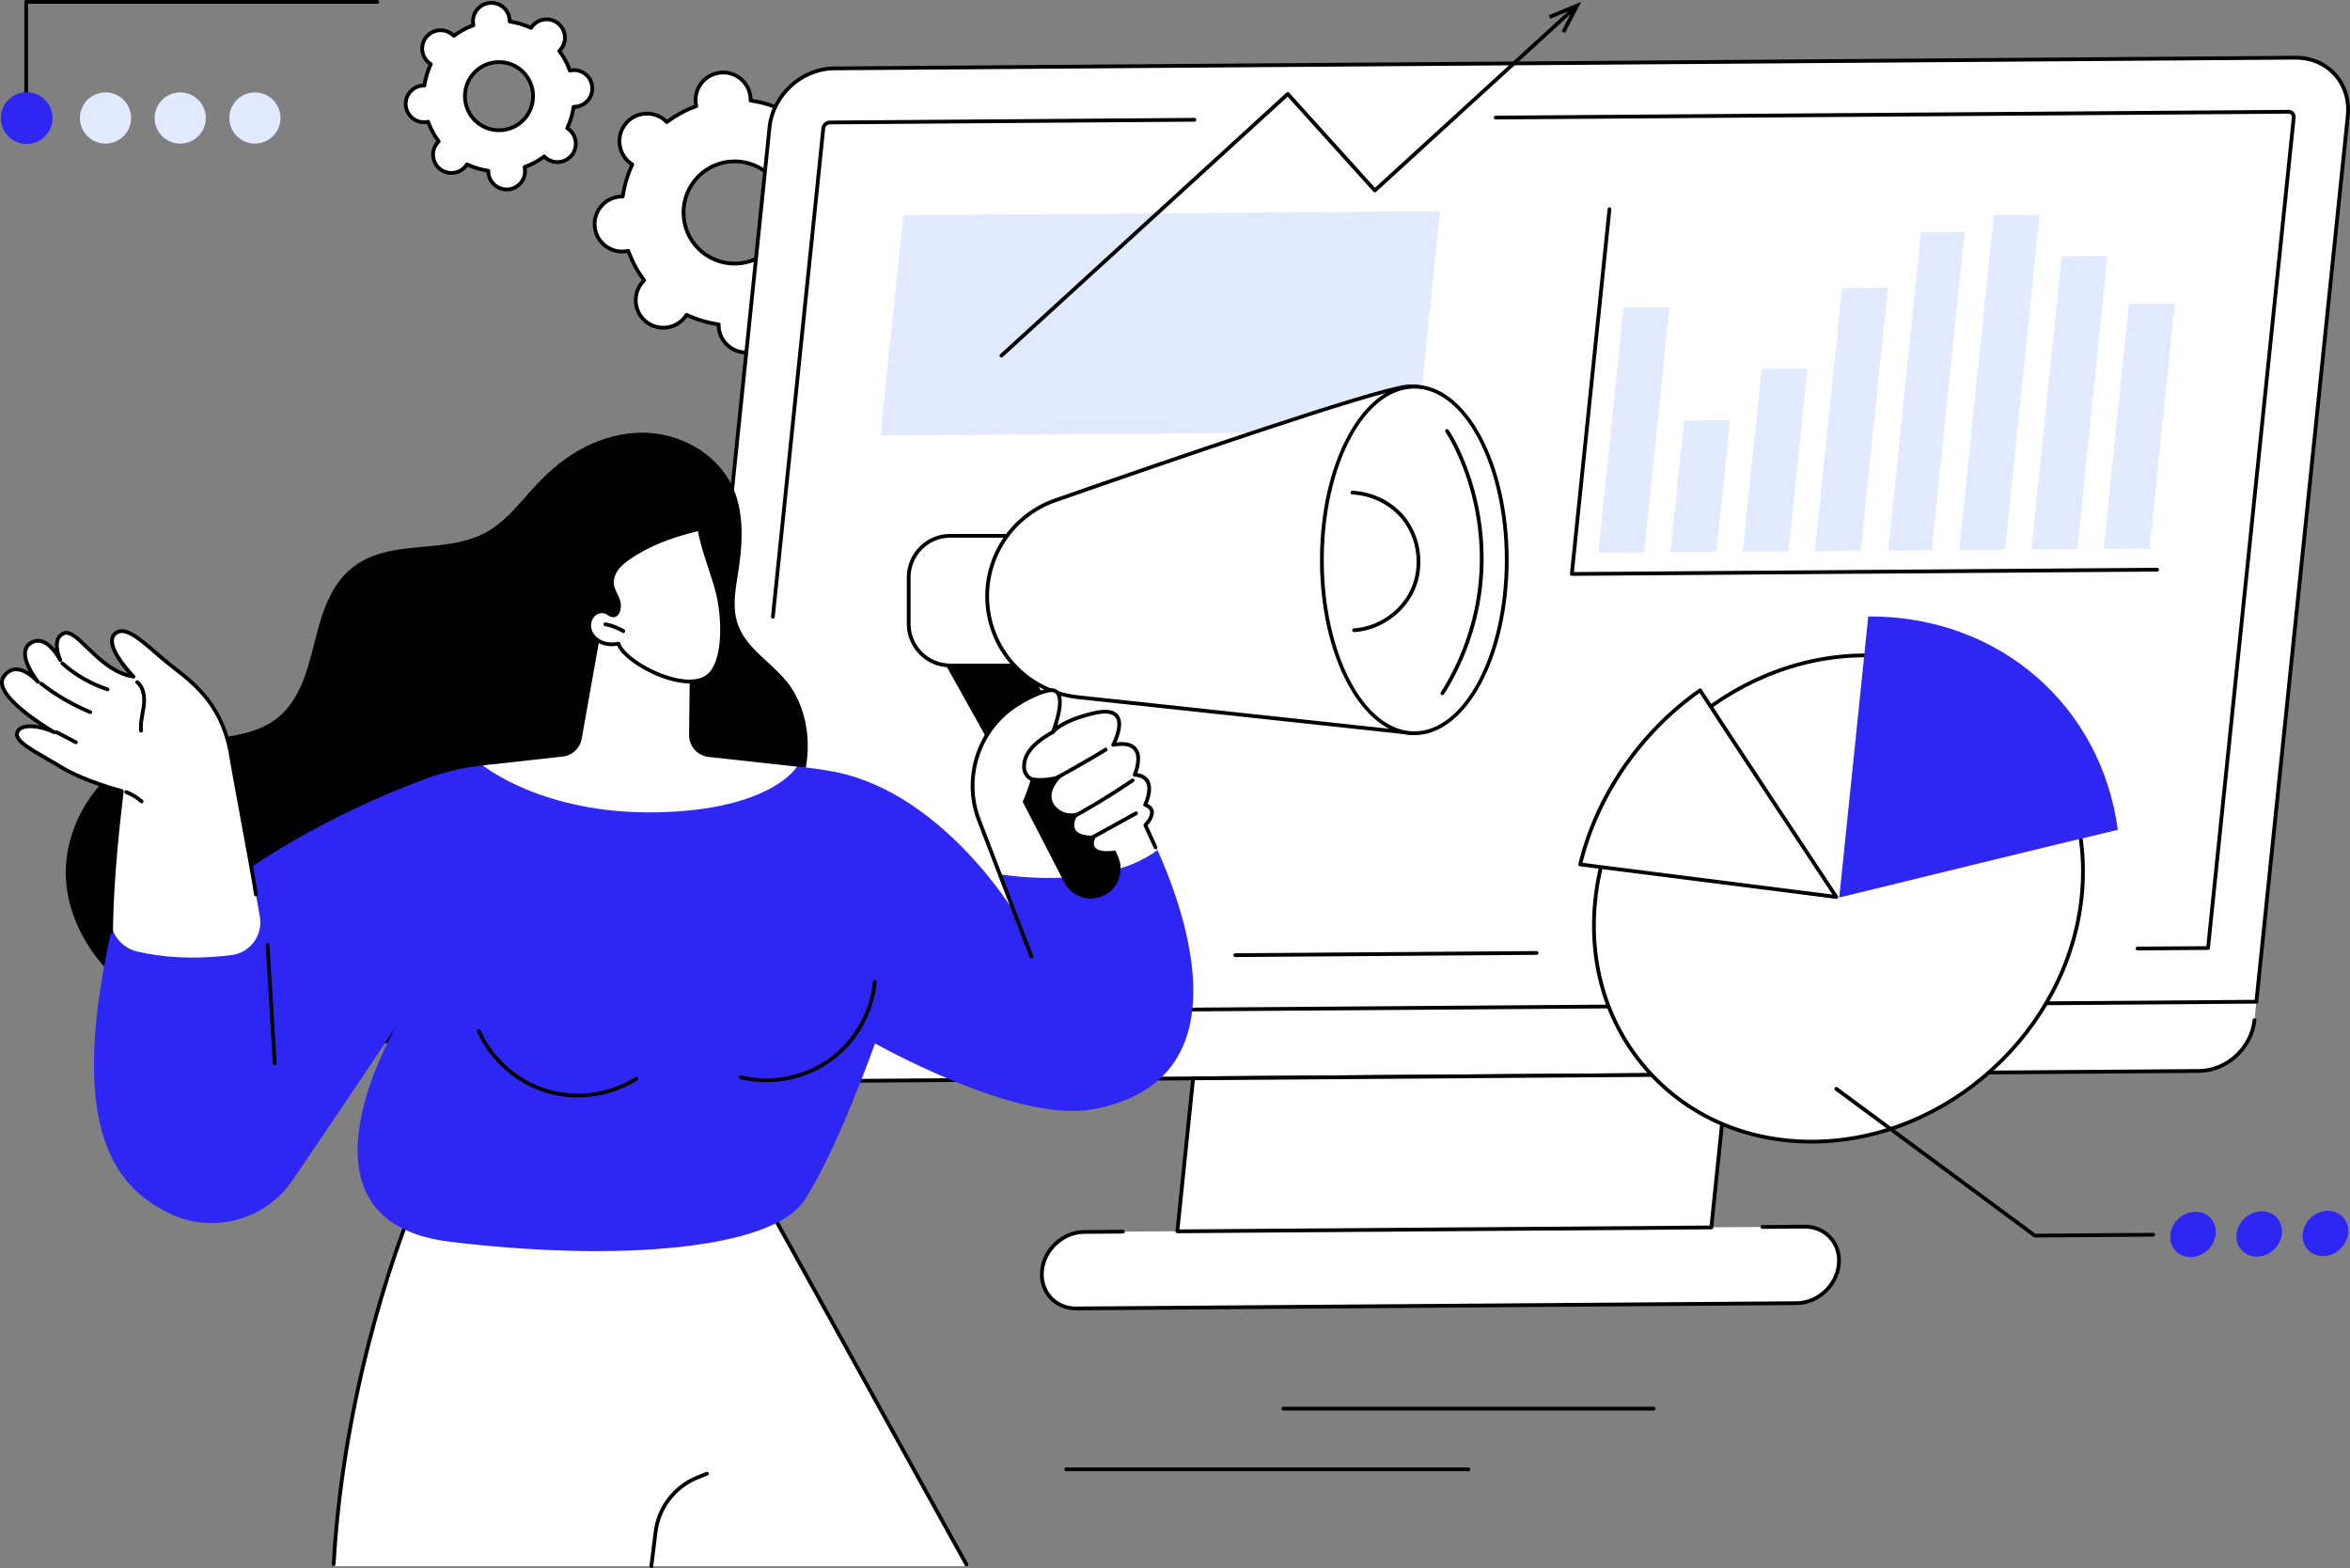 <svg xmlns="http://www.w3.org/2000/svg" id="Camada_2" viewBox="0 0 2742.63 1830"><rect x="0" y="0" width="2742.63" height="1830" fill="#808080" stroke="none"/><defs><style>      .cls-1 {        fill: #e2eaff;      }      .cls-2 {        fill: #2e27f3;      }      .cls-3 {        fill: #fff;      }    </style></defs><g id="Illustration"><g id="Performance_marketing"><g><g><g><path class="cls-3" d="M753.79,375.23c13.76,11.2,34,9.12,45.2-4.64.84-1.03,1.57-2.1,2.26-3.19,12.02,5.66,24.65,9.38,37.47,11.2-.02,1.29,0,2.59.14,3.9,1.81,17.65,17.58,30.49,35.23,28.68s30.5-17.59,28.69-35.25c-.13-1.32-.37-2.59-.65-3.85,12.18-4.38,23.79-10.6,34.42-18.58.89.93,1.83,1.83,2.86,2.66,13.76,11.2,34,9.12,45.2-4.64,11.2-13.76,9.13-34-4.63-45.2-1.03-.83-2.1-1.57-3.19-2.26,5.66-12.02,9.39-24.66,11.21-37.47,1.29.02,2.59,0,3.9-.14,17.65-1.81,30.5-17.59,28.69-35.25-1.81-17.65-17.58-30.49-35.23-28.68-1.32.14-2.59.37-3.85.66-4.38-12.18-10.59-23.79-18.57-34.41.93-.89,1.83-1.83,2.66-2.86,11.2-13.76,9.13-34-4.63-45.2-13.76-11.2-34-9.12-45.2,4.64-.84,1.03-1.57,2.1-2.26,3.19-12.02-5.66-24.65-9.38-37.47-11.2.02-1.29,0-2.59-.14-3.9-1.81-17.65-17.58-30.49-35.23-28.68-17.65,1.81-30.5,17.59-28.69,35.25.13,1.32.37,2.59.65,3.85-12.18,4.38-23.79,10.6-34.42,18.58-.9-.93-1.83-1.83-2.86-2.66-13.76-11.2-34-9.12-45.2,4.64-11.2,13.76-9.13,34,4.63,45.2,1.03.83,2.1,1.57,3.19,2.26-5.66,12.02-9.39,24.66-11.21,37.47-1.29-.02-2.59,0-3.9.14-17.65,1.81-30.5,17.59-28.69,35.25,1.81,17.65,17.58,30.49,35.23,28.68,1.32-.14,2.59-.37,3.85-.66,4.38,12.18,10.59,23.79,18.57,34.41-.93.89-1.83,1.83-2.66,2.86-11.2,13.76-9.13,34,4.63,45.2ZM819.7,294.25c-25.55-20.8-29.4-58.38-8.59-83.94,20.81-25.56,58.39-29.42,83.94-8.62,25.55,20.8,29.4,58.38,8.59,83.94-20.81,25.56-58.39,29.42-83.94,8.62Z"></path><path d="M870.74,413.55c-7.86,0-15.42-2.68-21.6-7.71-7.11-5.79-11.54-14-12.48-23.12-.07-.71-.12-1.45-.14-2.23-11.91-1.86-23.49-5.32-34.48-10.3-.45.64-.89,1.23-1.35,1.79-5.79,7.11-14,11.55-23.12,12.48-9.12.94-18.06-1.73-25.17-7.52-7.11-5.79-11.54-14-12.48-23.12-.93-9.12,1.74-18.06,7.53-25.17.45-.55.94-1.11,1.48-1.68-7.11-9.75-12.85-20.39-17.09-31.67-.77.14-1.5.24-2.21.31-9.11.93-18.06-1.73-25.17-7.52-7.11-5.79-11.54-14-12.48-23.12-1.93-18.83,11.82-35.72,30.65-37.66.71-.07,1.45-.12,2.23-.14,1.86-11.91,5.33-23.49,10.32-34.49-.64-.45-1.23-.89-1.79-1.34-7.11-5.79-11.54-14-12.48-23.12-.93-9.12,1.74-18.06,7.53-25.17,5.79-7.11,14-11.55,23.12-12.48,9.11-.93,18.06,1.73,25.17,7.52.55.45,1.11.94,1.68,1.48,9.75-7.11,20.39-12.86,31.68-17.1-.14-.77-.24-1.5-.31-2.22-1.93-18.83,11.82-35.72,30.65-37.66,9.13-.93,18.06,1.74,25.17,7.52,7.11,5.79,11.54,14,12.48,23.12.07.71.12,1.45.14,2.23,11.91,1.86,23.49,5.32,34.48,10.31.45-.64.89-1.23,1.35-1.79,11.95-14.69,33.62-16.91,48.29-4.96,14.68,11.95,16.9,33.61,4.95,48.3-.45.55-.94,1.11-1.48,1.68,7.11,9.76,12.85,20.39,17.09,31.67.77-.14,1.5-.24,2.21-.31,9.11-.93,18.06,1.73,25.17,7.52,7.11,5.79,11.54,14,12.48,23.12,1.93,18.83-11.82,35.72-30.65,37.66-.71.07-1.45.12-2.23.14-1.86,11.91-5.33,23.49-10.32,34.49.64.45,1.23.89,1.79,1.34,7.11,5.79,11.54,14,12.48,23.12.93,9.12-1.74,18.06-7.53,25.17-5.79,7.11-14,11.55-23.12,12.49-9.12.94-18.06-1.73-25.17-7.52-.55-.45-1.11-.94-1.68-1.48-9.75,7.11-20.39,12.86-31.68,17.1.14.77.24,1.5.31,2.22,1.93,18.83-11.82,35.72-30.65,37.65-1.19.12-2.39.18-3.57.18ZM801.25,365.2c.31,0,.63.07.93.21,11.68,5.5,24.07,9.2,36.84,11.01,1.1.16,1.91,1.11,1.89,2.22-.03,1.36.01,2.55.13,3.64.81,7.95,4.68,15.11,10.88,20.16,6.2,5.05,13.99,7.38,21.94,6.56,16.42-1.69,28.4-16.41,26.72-32.83-.11-1.1-.31-2.27-.61-3.59-.24-1.09.35-2.18,1.4-2.56,12.13-4.36,23.52-10.51,33.84-18.27.88-.66,2.13-.57,2.91.23.96,1,1.81,1.79,2.66,2.48,6.2,5.05,13.98,7.38,21.95,6.56,7.95-.82,15.11-4.68,20.16-10.88,5.05-6.2,7.38-14,6.56-21.95-.81-7.95-4.68-15.11-10.88-20.16-.85-.69-1.82-1.38-2.97-2.1-.94-.59-1.29-1.79-.82-2.8,5.5-11.68,9.21-24.08,11.02-36.84.15-1.09,1.09-1.89,2.18-1.89h.04c1.35.03,2.53-.01,3.64-.13,16.42-1.69,28.4-16.42,26.72-32.83-.81-7.95-4.68-15.11-10.88-20.16-6.2-5.05-13.99-7.37-21.94-6.56-1.09.11-2.26.31-3.59.61-1.07.24-2.18-.35-2.56-1.4-4.36-12.12-10.5-23.51-18.26-33.83-.67-.89-.57-2.13.23-2.91.99-.96,1.78-1.81,2.48-2.67,10.42-12.8,8.48-31.69-4.31-42.11-12.8-10.42-31.68-8.47-42.11,4.33-.7.86-1.36,1.8-2.1,2.97-.59.94-1.79,1.29-2.8.82-11.68-5.5-24.07-9.2-36.84-11.01-1.1-.16-1.91-1.11-1.89-2.22.03-1.36-.01-2.54-.13-3.63-.81-7.96-4.68-15.11-10.88-20.16-6.2-5.05-13.99-7.37-21.94-6.56-16.42,1.69-28.4,16.42-26.72,32.83.11,1.09.31,2.23.61,3.59.24,1.08-.36,2.18-1.4,2.56-12.13,4.36-23.52,10.51-33.84,18.27-.88.66-2.13.57-2.91-.23-.96-.99-1.81-1.78-2.67-2.48-6.2-5.04-13.97-7.37-21.94-6.56-7.95.82-15.11,4.68-20.16,10.88-5.05,6.2-7.38,14-6.56,21.95.81,7.95,4.68,15.11,10.88,20.16.85.69,1.82,1.38,2.97,2.1.94.59,1.29,1.79.82,2.8-5.5,11.69-9.21,24.08-11.02,36.84-.15,1.09-1.09,1.89-2.18,1.89h-.04c-1.38-.02-2.54.01-3.64.13-16.42,1.69-28.41,16.42-26.72,32.83.81,7.95,4.68,15.11,10.88,20.16,6.2,5.05,13.99,7.38,21.94,6.56,1.09-.11,2.26-.31,3.59-.61,1.07-.24,2.18.35,2.56,1.4,4.36,12.13,10.5,23.51,18.26,33.84.67.89.57,2.14-.23,2.91-.98.94-1.79,1.81-2.48,2.66-5.05,6.2-7.38,14-6.56,21.95.81,7.95,4.68,15.11,10.88,20.16,6.2,5.05,14,7.36,21.94,6.56,7.95-.82,15.11-4.68,20.16-10.88.7-.86,1.36-1.8,2.11-2.97.41-.66,1.13-1.03,1.86-1.03ZM857.3,309.81c-13.73,0-27.53-4.53-38.98-13.85-12.82-10.43-20.8-25.23-22.48-41.67-1.68-16.44,3.14-32.55,13.57-45.37,21.54-26.46,60.59-30.47,87.03-8.94,26.45,21.53,30.45,60.57,8.91,87.04-12.21,15.01-30.06,22.79-48.05,22.8ZM857.45,190.52c-16.71,0-33.29,7.23-44.63,21.17-9.69,11.91-14.17,26.87-12.61,42.15,1.56,15.27,8.98,29.01,20.88,38.7,24.57,20,60.84,16.27,80.84-8.31,20.01-24.58,16.29-60.85-8.28-80.85-10.63-8.66-23.46-12.87-36.21-12.87Z"></path></g><g><path class="cls-3" d="M513.32,197.06c9.17,7.47,22.66,6.08,30.13-3.1.56-.68,1.05-1.4,1.51-2.13,8.01,3.77,16.43,6.25,24.98,7.46-.02.86,0,1.73.09,2.6,1.2,11.77,11.72,20.33,23.49,19.12,11.77-1.21,20.33-11.73,19.13-23.5-.09-.88-.25-1.73-.44-2.57,8.12-2.92,15.86-7.06,22.94-12.39.6.62,1.22,1.22,1.91,1.77,9.17,7.47,22.66,6.08,30.13-3.1,7.47-9.18,6.09-22.67-3.09-30.13-.68-.56-1.4-1.05-2.12-1.51,3.77-8.02,6.26-16.44,7.47-24.98.86.02,1.73,0,2.6-.09,11.77-1.21,20.33-11.73,19.13-23.5-1.2-11.77-11.72-20.33-23.49-19.12-.88.09-1.73.25-2.57.44-2.92-8.12-7.06-15.86-12.38-22.94.62-.6,1.22-1.22,1.78-1.91,7.47-9.18,6.09-22.67-3.09-30.13-9.17-7.47-22.66-6.08-30.13,3.1-.56.68-1.05,1.4-1.51,2.13-8.01-3.77-16.43-6.25-24.98-7.46.02-.86,0-1.73-.09-2.6-1.2-11.77-11.72-20.33-23.49-19.12-11.77,1.21-20.33,11.73-19.13,23.5.09.88.25,1.73.44,2.57-8.12,2.92-15.86,7.06-22.94,12.39-.6-.62-1.22-1.22-1.91-1.77-9.17-7.47-22.66-6.08-30.13,3.1-7.47,9.18-6.09,22.67,3.09,30.13.68.56,1.4,1.05,2.12,1.51-3.77,8.02-6.26,16.44-7.47,24.98-.86-.02-1.73,0-2.6.09-11.77,1.21-20.33,11.73-19.13,23.5,1.2,11.77,11.72,20.33,23.49,19.12.88-.09,1.73-.25,2.57-.44,2.92,8.12,7.06,15.86,12.38,22.94-.62.6-1.22,1.22-1.78,1.91-7.47,9.18-6.09,22.67,3.09,30.13ZM557.27,143.08c-17.03-13.87-19.6-38.92-5.73-55.96,13.87-17.04,38.92-19.62,55.96-5.75,17.04,13.87,19.6,38.92,5.73,55.96-13.87,17.04-38.92,19.61-55.96,5.75Z"></path><path d="M591.29,223.34c-5.41,0-10.61-1.84-14.86-5.3-4.89-3.98-7.94-9.63-8.58-15.91-.03-.3-.06-.61-.07-.93-7.6-1.24-14.99-3.45-22.03-6.58-.19.26-.38.5-.58.74-3.98,4.89-9.63,7.94-15.91,8.59-6.27.64-12.43-1.19-17.32-5.18-4.89-3.98-7.94-9.63-8.58-15.91-.64-6.28,1.2-12.43,5.18-17.32.19-.24.4-.47.61-.71-4.5-6.25-8.16-13.05-10.92-20.24-.32.05-.62.09-.93.12-6.28.64-12.43-1.19-17.32-5.17-4.89-3.98-7.94-9.63-8.58-15.91-1.33-12.96,8.13-24.58,21.09-25.91.3-.03.61-.05.93-.07,1.24-7.6,3.45-14.99,6.59-22.04-.26-.19-.5-.38-.74-.57-4.89-3.98-7.94-9.63-8.58-15.91-.64-6.28,1.2-12.43,5.18-17.32,8.22-10.11,23.13-11.64,33.23-3.41.24.19.47.39.71.61,6.26-4.5,13.05-8.17,20.24-10.93-.05-.32-.09-.63-.12-.93-1.33-12.95,8.13-24.57,21.09-25.9,6.27-.64,12.43,1.19,17.32,5.18,4.89,3.98,7.94,9.63,8.58,15.91.03.3.05.61.07.93,7.6,1.24,14.99,3.45,22.03,6.59.19-.26.38-.5.57-.74,3.98-4.89,9.63-7.94,15.91-8.59,6.29-.64,12.43,1.19,17.32,5.18,4.89,3.98,7.94,9.63,8.58,15.91.64,6.27-1.2,12.43-5.18,17.32-.19.24-.4.47-.61.71,4.5,6.26,8.17,13.05,10.92,20.24.32-.05.62-.09.93-.12,6.27-.64,12.43,1.19,17.32,5.18,4.89,3.98,7.94,9.63,8.58,15.91,1.32,12.96-8.14,24.58-21.09,25.91-.31.03-.61.06-.93.07-1.24,7.6-3.45,14.99-6.59,22.04.26.19.5.38.74.57,10.1,8.22,11.62,23.13,3.4,33.23-3.98,4.9-9.63,7.95-15.91,8.59-6.29.64-12.43-1.19-17.32-5.18-.24-.19-.47-.4-.71-.61-6.26,4.51-13.06,8.17-20.24,10.93.05.32.09.63.12.93,1.33,12.96-8.13,24.58-21.09,25.91-.82.08-1.64.13-2.46.13ZM544.97,189.64c.31,0,.63.07.93.21,7.72,3.63,15.91,6.08,24.35,7.28,1.1.16,1.91,1.11,1.89,2.22-.02.87,0,1.63.08,2.33.52,5.11,3,9.71,6.98,12.94,3.98,3.24,8.99,4.73,14.09,4.21,10.54-1.08,18.24-10.54,17.16-21.08-.07-.7-.2-1.45-.39-2.31-.24-1.08.36-2.18,1.4-2.56,8.02-2.88,15.54-6.95,22.37-12.08.89-.66,2.13-.57,2.91.23.62.64,1.17,1.15,1.71,1.6,3.98,3.24,8.99,4.74,14.09,4.21,5.11-.53,9.7-3.01,12.95-6.99,6.69-8.22,5.45-20.35-2.77-27.04-.55-.44-1.15-.87-1.91-1.35-.94-.59-1.29-1.79-.81-2.8,3.64-7.73,6.09-15.92,7.28-24.35.15-1.09,1.09-1.89,2.18-1.89h.04c.87.02,1.64,0,2.34-.08,10.54-1.08,18.24-10.54,17.16-21.08-.52-5.11-3-9.7-6.98-12.94-3.98-3.24-9-4.74-14.09-4.21-.7.07-1.45.2-2.31.39-1.07.26-2.18-.35-2.56-1.4-2.88-8.02-6.94-15.54-12.07-22.36-.67-.89-.57-2.13.23-2.91.64-.62,1.15-1.16,1.6-1.71,3.24-3.98,4.74-8.99,4.21-14.09-.52-5.11-3-9.7-6.98-12.94-3.98-3.24-8.98-4.74-14.09-4.21-5.11.53-9.7,3.01-12.95,6.99-.45.55-.89,1.17-1.35,1.91-.59.94-1.79,1.3-2.8.82-7.72-3.64-15.91-6.08-24.35-7.28-1.1-.16-1.91-1.11-1.89-2.22.02-.87,0-1.63-.08-2.34-.52-5.1-3-9.7-6.98-12.94-3.98-3.24-9-4.73-14.09-4.21-10.54,1.08-18.24,10.54-17.16,21.08.07.71.2,1.44.39,2.31.25,1.08-.35,2.18-1.4,2.56-8.02,2.88-15.54,6.95-22.37,12.07-.88.66-2.13.57-2.91-.23-.62-.65-1.17-1.15-1.71-1.59-8.22-6.69-20.35-5.44-27.04,2.78-3.24,3.98-4.74,8.99-4.22,14.09.52,5.11,3,9.7,6.98,12.94.55.44,1.17.89,1.91,1.35.94.59,1.29,1.79.82,2.8-3.64,7.73-6.09,15.92-7.28,24.35-.15,1.09-1.09,1.89-2.18,1.89-.17,0-.35,0-.52,0-.69,0-1.29.03-1.86.09-10.54,1.08-18.24,10.54-17.16,21.08.52,5.11,3,9.7,6.98,12.94,3.98,3.24,9,4.74,14.09,4.21.7-.07,1.45-.2,2.3-.39,1.09-.25,2.18.35,2.56,1.4,2.89,8.03,6.95,15.55,12.07,22.37.67.89.57,2.14-.23,2.91-.63.6-1.15,1.16-1.59,1.71-3.24,3.98-4.74,8.99-4.22,14.09.52,5.11,3,9.7,6.98,12.94,3.98,3.24,8.98,4.73,14.09,4.21,5.11-.52,9.7-3.01,12.94-6.99.44-.54.87-1.15,1.36-1.91.41-.66,1.13-1.02,1.86-1.02ZM582.29,154.2c-9.61,0-18.86-3.27-26.41-9.42-17.95-14.61-20.66-41.1-6.05-59.06,14.62-17.96,41.11-20.68,59.06-6.07,17.95,14.61,20.66,41.1,6.05,59.06-7.08,8.7-17.12,14.12-28.27,15.27-1.46.15-2.92.22-4.37.22ZM558.65,141.37c7.78,6.33,17.57,9.25,27.55,8.23,9.99-1.03,18.97-5.88,25.31-13.66,13.08-16.07,10.65-39.79-5.41-52.87-16.07-13.08-39.78-10.64-52.87,5.43-13.08,16.07-10.65,39.79,5.41,52.87Z"></path></g></g><g><path d="M1929.91,1646.11h-432.15c-1.22,0-2.2-.98-2.2-2.2s.98-2.2,2.2-2.2h432.15c1.22,0,2.2.98,2.2,2.2s-.98,2.2-2.2,2.2Z"></path><path d="M1713.84,1716.99h-469.45c-1.22,0-2.2-.98-2.2-2.2s.98-2.2,2.2-2.2h469.45c1.22,0,2.2.98,2.2,2.2s-.98,2.2-2.2,2.2Z"></path></g><g><g><path d="M30.55,140.04c-1.22,0-2.2-.98-2.2-2.2V2.2c0-1.22.99-2.2,2.2-2.2h409.78c1.22,0,2.2.98,2.2,2.2s-.98,2.2-2.2,2.2H32.75v133.44c0,1.22-.99,2.2-2.2,2.2Z"></path><ellipse class="cls-2" cx="31.18" cy="137.84" rx="30.18" ry="30.19"></ellipse></g><g><ellipse class="cls-1" cx="297.5" cy="137.71" rx="29.87" ry="29.86"></ellipse><ellipse class="cls-1" cx="210.33" cy="137.71" rx="29.87" ry="29.86"></ellipse><ellipse class="cls-1" cx="123.15" cy="137.71" rx="29.87" ry="29.86"></ellipse></g></g></g><g><g><g><path class="cls-3" d="M795.69,1236.68c5.54,8.41,13.67,26.01,46.05,25.77l1724.7-12.63c32.38-.24,61.34-26.76,64.69-59.24l2.22-21.56-1841.95,13.48s-8.1,35.38,4.28,54.17Z"></path><path d="M841.3,1264.66c-16.02,0-30.46-6.19-40.7-17.47-10.47-11.52-15.3-26.91-13.6-43.35.13-1.21,1.2-2.05,2.42-1.96,1.21.12,2.09,1.21,1.96,2.42-1.57,15.18,2.87,29.36,12.48,39.93,9.4,10.34,22.69,16.03,37.45,16.03.14,0,.28,0,.42,0l1724.7-12.63c31.24-.23,59.29-25.92,62.52-57.27.13-1.21,1.21-2.07,2.42-1.96,1.21.12,2.09,1.21,1.96,2.42-3.46,33.51-33.45,60.97-66.87,61.22l-1724.7,12.63c-.15,0-.3,0-.45,0Z"></path></g><g><path class="cls-3" d="M2633.36,1169.03l-1841.95,13.48,106.7-1034.02c3.89-37.66,37.54-68.41,75.18-68.69l1705.67-12.49c37.63-.28,64.99,30.03,61.1,67.69l-106.7,1034.02Z"></path><path d="M791.41,1184.72c-.62,0-1.21-.26-1.63-.72-.42-.46-.63-1.09-.56-1.71l106.7-1034.02c3.99-38.68,38.69-70.38,77.35-70.66l1705.67-12.49c.18,0,.35,0,.53,0,18.55,0,35.26,7.16,47.11,20.2,12.06,13.27,17.63,31,15.68,49.92l-106.7,1034.02c-.12,1.12-1.05,1.97-2.17,1.97l-1841.95,13.48h-.02ZM2679.46,69.52c-.16,0-.33,0-.49,0l-1705.67,12.49c-36.49.27-69.23,30.19-73,66.71l-106.45,1031.57,1837.52-13.45,106.5-1032.06c1.82-17.66-3.35-34.18-14.55-46.51-11-12.1-26.56-18.76-43.85-18.76ZM2633.36,1169.03h.02-.02Z"></path></g><path class="cls-3" d="M860.84,1118.94l100.01-969.15c.39-3.77,3.76-6.85,7.52-6.87l1702.49-12.46c3.77-.03,6.5,3,6.11,6.77l-100.01,969.15-1716.12,12.56Z"></path><path d="M902.02,722.06c-.08,0-.15,0-.23-.01-1.21-.12-2.09-1.21-1.96-2.42l58.83-570.07c.5-4.84,4.85-8.81,9.69-8.85l425.62-3.12h.02c1.21,0,2.19.98,2.2,2.18,0,1.22-.97,2.21-2.19,2.22l-425.62,3.12c-2.63.02-5.08,2.26-5.35,4.9l-58.83,570.07c-.12,1.13-1.07,1.97-2.19,1.97Z"></path><path d="M1441.7,1116.89c-1.21,0-2.19-.98-2.2-2.19,0-1.21.97-2.21,2.18-2.22l351.54-2.57h.02c1.21,0,2.19.98,2.2,2.19,0,1.21-.97,2.21-2.18,2.22l-351.54,2.57h-.02Z"></path><path d="M2494.71,1109.18c-1.21,0-2.19-.98-2.2-2.19,0-1.21.97-2.21,2.18-2.22l80.28-.59,99.8-967.19c.12-1.2-.21-2.31-.95-3.12-.72-.79-1.76-1.23-2.92-1.23h-.03l-925.32,6.77h-.02c-1.21,0-2.19-.98-2.2-2.19,0-1.21.97-2.21,2.18-2.22l925.32-6.77h.07c2.42,0,4.61.95,6.18,2.67,1.59,1.75,2.33,4.07,2.07,6.53l-100.01,969.15c-.12,1.12-1.05,1.97-2.17,1.97l-82.25.6h-.01Z"></path><path class="cls-3" d="M1310.53,1437.34l-45.2.33c-24.64.18-46.67,20.31-49.21,44.97-2.54,24.65,15.36,44.49,40,44.31l840.68-6.15c24.64-.18,46.67-20.31,49.21-44.97,2.54-24.65-15.36-44.49-40-44.31l-49.13.36-746.35,5.46Z"></path><path d="M1255.78,1529.16c-12.36,0-23.5-4.78-31.4-13.47-8.04-8.85-11.75-20.66-10.45-33.27,2.65-25.7,25.7-46.75,51.38-46.94l45.2-.33h.02c1.21,0,2.19.98,2.2,2.19,0,1.21-.97,2.21-2.18,2.22l-45.2.33c-23.51.17-44.61,19.46-47.04,42.99-1.17,11.34,2.14,21.95,9.33,29.86,7.05,7.76,17.04,12.03,28.14,12.03.11,0,.21,0,.32,0l840.68-6.15c23.51-.17,44.61-19.46,47.04-42.99,1.17-11.34-2.14-21.95-9.33-29.86-7.06-7.77-17.04-12.03-28.14-12.03-.11,0-.21,0-.32,0l-49.13.36h-.01c-1.21,0-2.19-.97-2.2-2.19,0-1.21.97-2.21,2.19-2.22l49.12-.36c.12,0,.24,0,.35,0,12.36,0,23.5,4.78,31.4,13.47,8.04,8.85,11.75,20.67,10.45,33.27-2.65,25.7-25.7,46.75-51.39,46.94l-840.68,6.15c-.12,0-.23,0-.35,0Z"></path><g><polygon class="cls-3" points="2015.69 1253.86 1997.26 1432.42 1374.06 1436.99 1392.49 1258.43 2015.69 1253.86"></polygon><path d="M1374.06,1439.19c-.62,0-1.21-.26-1.63-.72-.42-.46-.62-1.08-.56-1.71l18.42-178.56c.12-1.12,1.05-1.97,2.17-1.97l623.2-4.56h.02c.62,0,1.21.26,1.63.72.42.46.62,1.08.56,1.71l-18.42,178.56c-.12,1.12-1.05,1.97-2.17,1.97l-623.2,4.56h-.02ZM1394.47,1260.61l-17.97,174.16,618.77-4.53,17.97-174.16-618.77,4.53Z"></path></g></g><g><g><g><g><path class="cls-3" d="M2429.47,1046.51c-16.17,156.7-156.36,284.65-313.12,285.8-156.76,1.15-270.74-124.95-254.57-281.65,16.17-156.7,156.36-284.65,313.12-285.8,156.76-1.15,270.74,124.95,254.57,281.65Z"></path><path d="M2114.22,1334.53c-75.34,0-143.16-29.03-191.19-81.88-48.82-53.72-71.35-125.53-63.43-202.21,16.26-157.53,157.7-286.62,315.3-287.78,76.3-.51,144.85,28.52,193.34,81.87,48.82,53.72,71.35,125.53,63.43,202.2l-2.19-.23,2.19.23c-16.26,157.53-157.7,286.62-315.3,287.78-.72,0-1.44,0-2.15,0ZM2177.04,767.06c-.71,0-1.41,0-2.12,0-155.43,1.14-294.92,128.46-310.95,283.83-7.78,75.41,14.35,146.02,62.31,198.8,47.18,51.92,113.86,80.43,187.93,80.43.71,0,1.41,0,2.12,0,155.43-1.14,294.92-128.47,310.95-283.83,7.78-75.41-14.35-146.01-62.31-198.79-47.18-51.92-113.86-80.43-187.93-80.43Z"></path></g><path class="cls-2" d="M2471.65,968.41c-19.12-143.57-137.13-249.73-291.24-249.04l-33.86,328.09s270.96-66.47,325.09-79.06Z"></path><g><path class="cls-3" d="M1984.13,805.57c-71.07,49.91-120.74,123.79-139.91,203.23,73.25,9.39,298.9,37.95,298.9,37.95,0,0-133.02-200.75-158.99-241.19Z"></path><path d="M2143.12,1048.96c-.09,0-.18,0-.28-.02-2.26-.29-226.49-28.67-298.91-37.95-.62-.08-1.18-.42-1.53-.93s-.47-1.16-.33-1.76c19.51-80.84,70.82-155.39,140.79-204.52.49-.34,1.11-.47,1.69-.36.59.12,1.1.47,1.43.97,25.67,39.96,157.65,239.15,158.98,241.16.47.72.49,1.65.03,2.38-.4.65-1.12,1.04-1.87,1.04ZM1846.94,1006.94c68.71,8.8,259.09,32.91,291.7,37.04-18.58-28.06-128.97-194.76-155.12-235.28-67.46,48.04-117.07,120.06-136.58,198.24Z"></path></g></g><g><g><path class="cls-2" d="M2687.47,1439.67c1.51-14.62,14.58-26.55,29.21-26.66,14.62-.11,25.25,11.65,23.74,26.27-1.51,14.62-14.58,26.55-29.21,26.66-14.62.11-25.25-11.65-23.74-26.27Z"></path><path class="cls-2" d="M2610.2,1440.24c1.51-14.62,14.58-26.55,29.21-26.66s25.25,11.65,23.74,26.27c-1.51,14.62-14.58,26.55-29.21,26.66-14.62.11-25.25-11.65-23.74-26.27Z"></path><path class="cls-2" d="M2532.94,1440.8c1.51-14.62,14.58-26.55,29.21-26.66,14.62-.11,25.25,11.65,23.74,26.27-1.51,14.62-14.58,26.55-29.21,26.66-14.62.11-25.25-11.65-23.74-26.27Z"></path></g><path d="M2374.82,1444.16c-.47,0-.93-.15-1.31-.43l-231.7-171.24c-.98-.72-1.18-2.1-.46-3.08.72-.97,2.1-1.18,3.08-.46l231.11,170.81,137.42-1.01h.02c1.21,0,2.19.98,2.2,2.18,0,1.22-.97,2.21-2.18,2.22l-138.16,1.01h-.02Z"></path></g></g><g><path d="M1834.45,672.01c-.62,0-1.21-.26-1.63-.72-.42-.46-.62-1.08-.56-1.71l43.91-425.57c.13-1.21,1.19-2.08,2.42-1.96,1.21.12,2.09,1.21,1.96,2.42l-43.66,423.13,680.59-4.98h.02c1.21,0,2.19.98,2.2,2.18,0,1.22-.97,2.21-2.19,2.22l-683.05,5h-.02Z"></path><polygon class="cls-1" points="1918.9 644.62 1865.39 645.01 1894.9 359.04 1948.41 358.65 1918.9 644.62"></polygon><polygon class="cls-1" points="2003.14 644 1949.62 644.39 1965.48 490.74 2018.99 490.35 2003.14 644"></polygon><polygon class="cls-1" points="2087.37 643.38 2033.86 643.77 2055.88 430.33 2109.39 429.94 2087.37 643.38"></polygon><polygon class="cls-1" points="2171.6 642.77 2118.09 643.16 2149.77 336.19 2203.28 335.8 2171.6 642.77"></polygon><polygon class="cls-1" points="2254.49 642.16 2203.67 642.53 2241.98 271.34 2292.79 270.97 2254.49 642.16"></polygon><polygon class="cls-1" points="2340.07 641.53 2286.56 641.92 2326.89 251.03 2380.41 250.64 2340.07 641.53"></polygon><polygon class="cls-1" points="2424.3 640.92 2370.79 641.31 2406.1 299.11 2459.62 298.72 2424.3 640.92"></polygon><polygon class="cls-1" points="2508.54 640.3 2455.03 640.69 2484.53 354.72 2538.05 354.33 2508.54 640.3"></polygon></g><g><polygon class="cls-1" points="1654.09 503.65 1027.62 508.24 1054.15 251.1 1680.63 246.51 1654.09 503.65"></polygon><g><path d="M1168.74,417.24c-.6,0-1.19-.24-1.62-.72-.82-.9-.76-2.29.14-3.11l334.18-305.35c.43-.4,1.01-.61,1.59-.57.59.03,1.13.29,1.53.72l100.12,110.92L1834.7,8.97c.9-.82,2.29-.76,3.11.14.82.9.76,2.29-.14,3.11l-231.66,211.67c-.43.4-1,.61-1.59.57-.59-.03-1.13-.29-1.53-.72l-100.12-110.92-332.55,303.85c-.42.38-.95.58-1.48.58Z"></path><polygon points="1826.43 38.47 1822.52 36.43 1835.87 10.88 1809.22 21.87 1807.54 17.81 1845.37 2.2 1826.43 38.47"></polygon></g></g></g></g><g><path d="M942.63,865.48c-.79-22.2-6.83-44.29-19.18-62.89-12.33-18.55-30.93-31.31-45.78-47.6-8.01-8.79-14.63-18.78-17.79-30.35-3.49-12.79-2.8-26.24-1.04-39.25,3.42-25.25,16.92-82.97-8.17-125.45-22.03-37.29-66.43-57.3-108.65-54.82-23.94,1.41-47.17,9.22-67.87,21.18-20.97,12.11-38.42,28.35-54.43,46.35-16.08,18.08-31.82,37.59-53.53,49.2-19.86,10.62-42.7,13.43-64.79,15.57-21.85,2.11-44.33,3.41-65.12,11.06-18.31,6.73-33.49,18.65-44.16,34.99-20.88,32-23.94,71.83-36.9,107.05-6.56,17.83-16.01,34.91-30.98,47.03-17.93,14.54-40.95,19.73-63.33,22.67-22.88,3-46.15,3.82-68.64,9.32-20.03,4.9-38.72,14.26-54.9,27.04-32.35,25.55-54.71,64.1-59.65,105.12-5.37,44.59,11.95,88.55,40.42,122.4,31.83,37.84,76,62.06,122.91,76.09,47.6,14.23,98.07,19.58,147.62,19.92,47.08.32,94.19-4.53,140.26-14.25,46.1-9.73,91.19-24.3,134.27-43.37,43.05-19.05,84.13-42.62,122.2-70.34,38.45-27.99,74.89-60.27,105.22-96.99,30.26-36.63,53.73-80.99,52.01-129.69Z"></path><g><path class="cls-3" d="M1129.02,1827.8l-255.96-462.21-391.56,42.95s-79.51,186.35-92.19,419.26h739.71Z"></path><path d="M1127.86,1827.92c-.77,0-1.53-.41-1.93-1.13l-254.09-458.84-388.81,42.65c-6.71,16.24-79.07,195.87-91.42,415.12-.07,1.21-1.08,2.14-2.32,2.07-1.21-.07-2.14-1.11-2.07-2.32,12.93-229.6,91.47-415.92,92.26-417.78.31-.73.99-1.24,1.78-1.32l391.56-42.95c.89-.1,1.74.35,2.17,1.12l254.8,460.12c.59,1.06.2,2.4-.86,2.99-.34.19-.7.28-1.06.28Z"></path><path d="M760.19,1830c-.09,0-.18,0-.27-.02-1.21-.15-2.06-1.25-1.91-2.45l4.9-39.87c3.59-29.25,22.79-54.3,50.11-65.37l11.19-4.53c1.12-.46,2.41.09,2.87,1.21.46,1.13-.09,2.41-1.21,2.87l-11.19,4.53c-25.84,10.47-44,34.16-47.4,61.83l-4.9,39.87c-.14,1.12-1.09,1.93-2.18,1.93Z"></path></g><g><path class="cls-2" d="M463.22,1196.55s-136.85,228.58,62.07,252.62c198.92,24.04,375.69,8.43,413.26-48.11,37.58-56.54,82.67-183.41,82.67-183.41,0,0,163.48,92.46,251.87,77.27,224.91-38.64,63.57-332,63.57-332l-195.03-8.06,42.45,110.33s-84.28-140.43-210.82-164.59c-98.16-18.74-304.01-12.51-391.4-8.77-29.44,1.26-58.47,7.12-86.09,17.4-55.26,20.57-151.87,62.23-238.18,128.26-41.17,31.5-116.61-1.48-128.02,50.16-47.08,213.16-5.84,296.46,73.17,330.57,49.85,21.52,107.99,4.03,138.6-40.81,29.7-43.49,72.69-106.92,121.87-180.86Z"></path><g><g><polygon points="1219.96 984.03 1092.74 756.21 1177.44 730.38 1295.38 969.45 1219.96 984.03"></polygon><g><path class="cls-3" d="M1109.03,625.29h82.19v151.32h-82.19c-26.77,0-48.51-21.74-48.51-48.51v-54.3c0-26.77,21.74-48.51,48.51-48.51Z"></path><path d="M1191.21,778.81h-82.19c-27.96,0-50.71-22.75-50.71-50.71v-54.3c0-27.96,22.75-50.71,50.71-50.71h82.19c1.22,0,2.2.98,2.2,2.2v151.32c0,1.22-.98,2.2-2.2,2.2ZM1109.03,627.49c-25.53,0-46.31,20.77-46.31,46.31v54.3c0,25.53,20.77,46.31,46.31,46.31h79.99v-146.92h-79.99Z"></path></g><g><path class="cls-3" d="M1706.36,514.98s-12.33-69.43-64.69-63.83c-38.22,4.09-281.56,87.83-410.16,132.75-47.57,16.61-79.42,61.5-79.42,111.89,0,60.56,45.65,111.37,105.86,117.84l388.73,41.77s41.23-5.14,60.9-68.36c19.67-63.22-1.22-272.06-1.22-272.06Z"></path><path d="M1646.68,857.6c-.08,0-.16,0-.23-.01l-388.73-41.77c-61.47-6.6-107.82-58.2-107.82-120.03,0-51.26,32.51-97.06,80.9-113.96,137.07-47.87,372.68-128.79,410.65-132.86,53.78-5.75,66.96,64.91,67.09,65.63.01.06.02.11.02.17.86,8.55,20.71,210.01,1.14,272.93-19.86,63.84-60.99,69.67-62.73,69.89-.09.01-.18.02-.27.02ZM1647.47,453.04c-1.8,0-3.65.1-5.56.3-37.53,4.02-272.78,84.83-409.67,132.64-46.62,16.28-77.95,60.41-77.95,109.81,0,59.57,44.66,109.29,103.89,115.65l388.45,41.74c3.23-.55,40.63-8.21,58.86-66.8,19.16-61.57-.78-265.75-1.3-271.09-.47-2.49-12.35-62.25-56.72-62.25Z"></path></g><g><ellipse class="cls-3" cx="1650.61" cy="653.47" rx="107.88" ry="202.25"></ellipse><path d="M1650.61,857.92c-60.7,0-110.08-91.72-110.08-204.45s49.38-204.45,110.08-204.45,110.08,91.72,110.08,204.45-49.38,204.45-110.08,204.45ZM1650.61,453.42c-58.27,0-105.68,89.74-105.68,200.05s47.41,200.05,105.68,200.05,105.68-89.74,105.68-200.05-47.41-200.05-105.68-200.05Z"></path></g><path d="M1580.35,737.67c-1.15,0-2.12-.9-2.19-2.06-.08-1.21.85-2.26,2.06-2.33,28.27-1.76,55.02-20.33,66.57-46.19,11.55-25.86,7.52-58.17-10.03-80.4-13.77-17.44-35.64-28.5-58.51-29.59-1.21-.06-2.15-1.09-2.09-2.3s1.15-2.14,2.3-2.09c24.12,1.15,47.21,12.84,61.75,31.26,18.54,23.48,22.8,57.61,10.6,84.93-12.2,27.32-40.46,46.92-70.32,48.79-.05,0-.09,0-.14,0Z"></path><path d="M1683.42,811.3c-.4,0-.81-.11-1.17-.34-1.03-.65-1.33-2.01-.69-3.04,22.66-35.83,37.54-76.74,43.05-118.32,7.43-56.09-2.05-115.04-26.71-165.97-3.55-7.33-7.13-13.71-10.94-19.48-.67-1.01-.39-2.38.63-3.05,1.02-.67,2.38-.38,3.05.63,3.92,5.94,7.59,12.48,11.23,19.99,25.03,51.7,34.65,111.52,27.11,168.46-5.59,42.2-20.7,83.73-43.69,120.09-.42.66-1.13,1.03-1.86,1.03Z"></path></g><g><path class="cls-3" d="M1165.1,1020.02s118.53,21.22,185.18-27.46l-13.61-29.63s17.6-17.4-.23-23.78c0,0,16.58-33.05-12.22-35.01,0,0,19.16-43.1-25.1-34.92,0,0,26.59-48.63-22.99-36.87-39.23,9.3-47.42,22.08-47.42,22.08,0,0,21.89-54.19-5.55-48.58-8.62,1.76-21.8,7.45-35.71,16.12-44.71,27.84-63.65,83.34-45.81,132.9l23.45,65.16Z"></path><path d="M1203.71,1118.4c-.88,0-1.72-.53-2.05-1.41l-62.07-161.33c-18.15-50.42,1.5-107.41,46.7-135.56,13.41-8.35,27.03-14.49,36.43-16.4,5.8-1.18,10.18-.05,13.03,3.38,6.92,8.31,1.86,28.21-1.95,39.78,6.7-4.74,19.26-11.29,41.83-16.63,14.83-3.52,24.81-2.08,29.65,4.26,6.79,8.9,1,24.64-2.31,31.93,11.31-1.39,19.27.76,23.71,6.39,6.97,8.83,2.85,23.39.65,29.47,6.5,1,11.11,3.81,13.71,8.36,5.17,9.05.54,22.22-1.64,27.36,3.89,1.86,6.24,4.51,6.99,7.9,1.54,6.94-4.53,14.6-7.09,17.46l11.22,24.43c.51,1.1.02,2.41-1.08,2.92-1.1.5-2.41.02-2.92-1.08l-11.83-25.77c-.38-.84-.2-1.83.45-2.48,2.32-2.3,8.09-9.4,6.96-14.52-.54-2.41-2.68-4.3-6.38-5.62-.59-.21-1.07-.67-1.3-1.25s-.21-1.24.07-1.81c.08-.16,7.98-16.18,2.73-25.35-2.2-3.85-6.62-6.03-13.13-6.47-.72-.05-1.36-.44-1.73-1.06-.37-.61-.42-1.37-.13-2.03.08-.19,8.15-18.68,1-27.73-3.89-4.93-11.86-6.32-23.69-4.13-.83.15-1.68-.19-2.18-.87-.5-.69-.56-1.6-.15-2.35,3.28-6.01,10.49-23.29,4.58-31.03-3.69-4.83-12.14-5.72-25.13-2.65-37.51,8.89-46.01,21.02-46.09,21.14-.63.93-1.86,1.25-2.86.73-.99-.53-1.44-1.71-1.01-2.76,3.82-9.47,12.3-35.79,5.7-43.72-1.76-2.11-4.62-2.72-8.76-1.88-8.92,1.82-22,7.74-34.99,15.83-43.45,27.05-62.34,81.85-44.9,130.29l62.06,161.29c.44,1.13-.13,2.41-1.26,2.85-.26.1-.53.15-.79.15Z"></path><path d="M1193.49,935.52l48.62,94.23c8.31,16.1,27.57,23.14,44.3,16.18,18.04-7.5,26.37-28.38,18.46-46.24l-3.18-7.18s-35.92,6.52-21.84-17.55c0,0-40.67,4.85-20.56-26.93,0,0-9.99,3.31-18.82-.71-12.92-5.88-23.37-22.31,3.41-45.4-20.71,8.99-40.16,5.41-40.16,5.41,0,0-5.22,18.14-10.22,28.2Z"></path><path d="M1227.44,913.13c-.78,0-1.54-.41-1.93-1.15-.58-1.07-.19-2.4.88-2.98,21.14-11.51,42.32-23.64,62.94-36.05,1.04-.63,2.39-.29,3.02.75.63,1.04.29,2.39-.75,3.02-20.68,12.45-41.91,24.61-63.11,36.14-.33.18-.69.27-1.05.27Z"></path><path d="M1240.02,962.16c-.79,0-1.55-.43-1.95-1.17-.57-1.07-.15-2.41.92-2.97,27.97-14.76,55.4-31.29,81.55-49.11,1.01-.68,2.37-.43,3.06.58.69,1.01.43,2.37-.58,3.06-26.28,17.91-53.87,34.52-81.98,49.36-.33.17-.68.25-1.03.25Z"></path><path d="M1264.94,984.9c-.78,0-1.53-.41-1.93-1.14-.59-1.06-.2-2.4.87-2.99l60.89-33.56c1.06-.58,2.4-.2,2.99.87.59,1.06.2,2.4-.87,2.99l-60.89,33.56c-.34.18-.7.27-1.06.27Z"></path><path d="M1207.36,912.19s-.08,0-.12,0c-8.12-.42-13.69-8.46-14.21-15.66-1.16-16.12,10.49-30.94,34.62-44.03,1.07-.58,2.4-.18,2.98.88.58,1.07.18,2.4-.88,2.98-22.47,12.2-33.35,25.61-32.33,39.85.38,5.36,4.51,11.29,10.05,11.57,1.21.06,2.15,1.1,2.08,2.31-.06,1.18-1.03,2.09-2.2,2.09Z"></path></g></g><g><path class="cls-3" d="M196.66,774.31c-25.72-20.62-49.73-47.58-62.99-34.18-13.26,13.4,22.1,49.48,22.1,49.48-40.48-6.13-65.2-56.69-81.09-50.6-15.89,6.08-4.35,31.46-4.35,31.46,0,0-15.73-31.81-34.52-20.08-18.79,11.73,8.43,45.35,8.43,45.35,0,0-24.15-28.26-39.87-6.23-15.72,22.03,58.75,65.05,58.75,65.05-14.91-7.52-39.26-11.03-43.04.29-3.78,11.32,23.51,23.41,51.06,40.31,27.55,16.9,70.96,28.04,70.96,28.04-5.13,55.81-10.83,104.63-13.11,145.63-1.09,19.58,12.07,37.18,31.17,41.62,3.74.87,7.49,1.65,11.26,2.35,32.4,5.99,65.76,5.97,98.39,1.86l.39-.05c21.61-2.73,36.65-22.85,33.1-44.34-8.4-50.85-25.64-132.83-32.83-183.57-9.54-67.29-48.08-91.77-73.8-112.39Z"></path><path d="M129.58,1089.86h-.03c-1.22-.01-2.19-1.01-2.17-2.23.54-45.59,4.35-95.87,12.32-162.81-8.65-2.36-45.44-12.91-69.7-27.79-5.86-3.59-11.65-6.94-17.26-10.17-22.22-12.83-38.28-22.1-34.73-32.71,1.07-3.19,3.43-5.56,7.03-7.04,5.56-2.29,13.4-2.14,21.23-.58-17.12-11.48-42.43-30.79-45.85-46.57-.96-4.41-.22-8.36,2.18-11.73,4.22-5.91,9.42-9.04,15.46-9.31,5.59-.29,11.09,2.06,15.69,4.95-4.08-7.4-7.77-16.66-6.47-24.42.79-4.69,3.27-8.37,7.38-10.94,4.64-2.9,9.51-3.66,14.48-2.24,6.08,1.73,11.31,6.47,15.26,11.23-.54-4.16-.46-8.63,1.11-12.46s4.39-6.55,8.39-8.08c8.4-3.22,17.7,5.79,29.47,17.18,12.36,11.97,27.43,26.55,46.04,31.84-9.75-11.01-28.93-35.64-17.3-47.4,12.04-12.17,29.99,3.32,50.77,21.24,4.93,4.25,10.02,8.65,15.16,12.77,2.2,1.77,4.5,3.56,6.87,5.41,24.85,19.42,58.89,46.01,67.74,108.39.6,4.2,5,28.1,10.11,55.77,7.59,41.14,17.04,92.34,18.11,101.39.14,1.21-.72,2.3-1.93,2.44-1.22.14-2.3-.72-2.44-1.93-1.05-8.9-10.48-60.03-18.06-101.1-5.12-27.72-9.53-51.66-10.14-55.95-8.59-60.63-40.47-85.53-66.09-105.54-2.38-1.86-4.69-3.67-6.91-5.44-5.2-4.17-10.32-8.59-15.28-12.87-19.11-16.49-35.62-30.73-44.77-21.48-9.62,9.72,12.7,36.79,22.11,46.39.66.68.82,1.7.39,2.54-.43.84-1.37,1.32-2.29,1.17-23.12-3.5-40.87-20.68-55.13-34.49-10.23-9.9-19.06-18.44-24.84-16.24-2.86,1.1-4.79,2.94-5.89,5.64-3.58,8.72,2.69,22.71,2.76,22.85.5,1.09.03,2.38-1.06,2.9-1.08.52-2.38.06-2.92-1.01-.09-.18-8.87-17.66-20.44-20.94-3.76-1.07-7.35-.5-10.94,1.75-3.04,1.9-4.8,4.49-5.37,7.93-2.26,13.47,14.18,33.97,14.34,34.17.76.93.62,2.3-.3,3.07-.92.77-2.3.65-3.08-.26-.12-.14-12.4-14.31-24.34-13.85-4.68.21-8.63,2.65-12.06,7.47-1.68,2.35-2.16,5.05-1.46,8.24,4.71,21.73,58.98,53.31,59.52,53.62,1.03.6,1.4,1.9.84,2.95-.57,1.05-1.86,1.46-2.93.92-10.46-5.28-26.99-8.82-35.43-5.34-2.39.98-3.88,2.41-4.53,4.36-2.41,7.2,14.68,17.06,32.76,27.5,5.63,3.25,11.45,6.61,17.36,10.23,26.96,16.53,69.93,27.67,70.36,27.78,1.07.28,1.77,1.3,1.64,2.39-8.11,67.73-11.98,118.38-12.52,164.23-.02,1.21-1,2.17-2.2,2.17Z"></path><path d="M88.51,868.46c-.34,0-.69-.08-1.01-.25l-22.68-11.82c-1.08-.56-1.5-1.89-.93-2.97.56-1.08,1.88-1.5,2.97-.93l22.68,11.82c1.08.56,1.5,1.89.93,2.97-.39.75-1.16,1.18-1.95,1.18Z"></path><path d="M105.45,833.33c-.28,0-.57-.05-.84-.17-20.73-8.55-40.21-19.86-57.91-33.63-.96-.75-1.13-2.13-.38-3.09.75-.95,2.13-1.13,3.09-.38,17.38,13.52,36.52,24.64,56.88,33.03,1.12.46,1.66,1.75,1.2,2.87-.35.85-1.17,1.36-2.03,1.36Z"></path><path d="M125.47,806.69c-.23,0-.45-.03-.68-.11-19.58-6.35-38.05-16.97-53.4-30.7-.9-.81-.98-2.2-.17-3.11.81-.91,2.2-.98,3.11-.17,14.9,13.32,32.82,23.63,51.82,29.79,1.16.37,1.79,1.62,1.41,2.77-.3.93-1.16,1.52-2.09,1.52Z"></path><path d="M164.68,854.91c-1.11,0-2.06-.83-2.19-1.95-.8-7.07.48-14.06,1.72-20.83.54-2.97,1.1-6.03,1.47-9.02.81-6.66.99-18.8-6.95-25.31-.94-.77-1.08-2.16-.31-3.1.77-.94,2.16-1.08,3.1-.31,9.56,7.84,9.44,21.69,8.52,29.24-.38,3.12-.95,6.25-1.5,9.28-1.23,6.75-2.4,13.12-1.67,19.54.14,1.21-.73,2.3-1.94,2.43-.08,0-.17.01-.25.01Z"></path><path d="M165.32,937.46c-.51,0-1.02-.17-1.44-.53-5.18-4.46-11.02-8-17.36-10.53-1.13-.45-1.68-1.73-1.23-2.86.45-1.13,1.74-1.68,2.86-1.23,6.8,2.71,13.06,6.51,18.6,11.28.92.79,1.03,2.18.23,3.1-.43.51-1.05.77-1.67.77Z"></path></g><path d="M674.29,1280.64c-12.47,0-24.92-1.77-36.89-5.39-35.43-10.71-65.55-37.3-80.57-71.12-.49-1.11,0-2.41,1.12-2.91,1.11-.5,2.41.01,2.91,1.12,14.51,32.67,43.6,58.35,77.82,68.69,34.22,10.34,72.67,5.08,102.84-14.08,1.02-.66,2.39-.35,3.04.68.65,1.03.35,2.39-.68,3.04-20.69,13.14-45.15,19.97-69.59,19.97Z"></path><path d="M894.17,1262.89c-10.17,0-20.34-1.19-30.24-3.63-1.18-.29-1.9-1.48-1.61-2.66.29-1.18,1.49-1.91,2.66-1.61,34.72,8.52,72.83,1.25,101.96-19.47,29.13-20.72,48.51-54.34,51.84-89.93.11-1.21,1.2-2.09,2.4-1.99,1.21.11,2.1,1.19,1.99,2.4-3.45,36.85-23.52,71.65-53.67,93.1-21.85,15.54-48.58,23.78-75.32,23.78Z"></path><path d="M320.63,1243.03c-1.15,0-2.12-.9-2.19-2.07l-8.4-138.29c-.07-1.21.85-2.26,2.06-2.33,1.21-.04,2.26.85,2.33,2.06l8.4,138.29c.07,1.21-.85,2.26-2.06,2.33-.05,0-.09,0-.14,0Z"></path></g><g><path class="cls-3" d="M703.79,722.34l-24.91,139.84c-1.97,11.05-10.98,19.48-22.13,20.72l-93.23,10.33s69.91,57.44,203.49,54.75c133.58-2.69,163.15-53.26,163.15-53.26l-103.12-11.36c-13.11-1.44-22.98-12.6-22.83-25.78l.99-83.53s-72.56-67.83-101.41-51.71Z"></path><g><path class="cls-3" d="M695.36,715.32c-6.01,3.65-8.82,11.49-7.35,18.36,1.47,6.88,6.74,12.61,13.13,15.54,6.39,2.93,13.77,3.27,20.67,1.93,6.48,22.07,82.92,62.41,107.73,34.92,17.42-19.31,14.55-68.72,8.26-93.96-6.29-25.24-17.26-49.28-21.42-74.96-29.02,6.85-57.81,16.65-82.32,33.65-5.43,3.77-10.7,7.95-14.55,13.31-3.85,5.37-6.18,12.09-5.17,18.62,1.04,6.68,5.37,12.37,7.37,18.83,1.51,4.86,1.15,16.22-5.96,16.58-3.18.16-6.46-3.63-9.59-4.38-3.61-.87-7.62-.37-10.81,1.57Z"></path><path d="M804.64,797.55c-5.32,0-11.16-.72-17.49-2.16-28.37-6.47-60.3-26.64-66.77-41.76-5.49.83-12.93.9-20.15-2.41-7.33-3.36-12.83-9.91-14.37-17.08-1.71-8.01,1.8-16.72,8.36-20.7,3.61-2.2,8.16-2.85,12.47-1.83,1.72.41,3.28,1.42,4.8,2.4,1.51.97,3.16,1.99,4.17,1.93,1.2-.06,2.11-.59,2.86-1.66,2.08-2.98,2.04-9.03,1.1-12.07-.79-2.54-1.95-4.95-3.19-7.5-1.77-3.65-3.59-7.42-4.25-11.64-1.03-6.63.94-13.82,5.55-20.24,4.26-5.93,10.01-10.32,15.09-13.84,21.43-14.86,47.83-25.66,83.06-33.98.59-.14,1.22-.03,1.73.31.51.34.85.87.95,1.48,2.43,15.01,7.33,29.8,12.06,44.09,3.31,9.98,6.73,20.3,9.32,30.69,5.49,22.05,10.58,74.53-8.76,95.96-5.99,6.64-15.01,10.01-26.53,10.01ZM721.81,748.95c.96,0,1.83.63,2.11,1.58,3.67,12.51,34.02,33.68,64.2,40.57,12.83,2.93,30.15,4.17,39.78-6.51,16.39-18.17,14.32-65.61,7.76-91.95-2.55-10.23-5.94-20.47-9.22-30.37-4.55-13.73-9.24-27.9-11.83-42.44-33.54,8.11-58.78,18.55-79.29,32.77-4.76,3.3-10.15,7.4-14.02,12.79-3.88,5.4-5.62,11.6-4.78,17,.55,3.57,2.16,6.88,3.86,10.4,1.25,2.59,2.55,5.27,3.43,8.12,1.16,3.76,1.43,11.41-1.7,15.89-1.53,2.18-3.69,3.41-6.25,3.54-2.58.12-4.79-1.33-6.78-2.62-1.2-.78-2.45-1.58-3.44-1.82-3.15-.76-6.56-.26-9.15,1.31-5.01,3.04-7.68,9.78-6.34,16.02,1.25,5.84,5.81,11.2,11.9,14,7,3.22,14.37,2.73,19.33,1.77.14-.03.28-.04.42-.04Z"></path></g><path d="M727.54,738.74c-.39,0-.78-.1-1.13-.32-6.3-3.8-13.17-6.4-20.4-7.74-1.19-.22-1.99-1.37-1.76-2.56s1.37-2,2.56-1.76c7.76,1.43,15.12,4.23,21.87,8.3,1.04.63,1.38,1.98.75,3.02-.41.69-1.14,1.06-1.89,1.06Z"></path></g></g></g></g></svg>